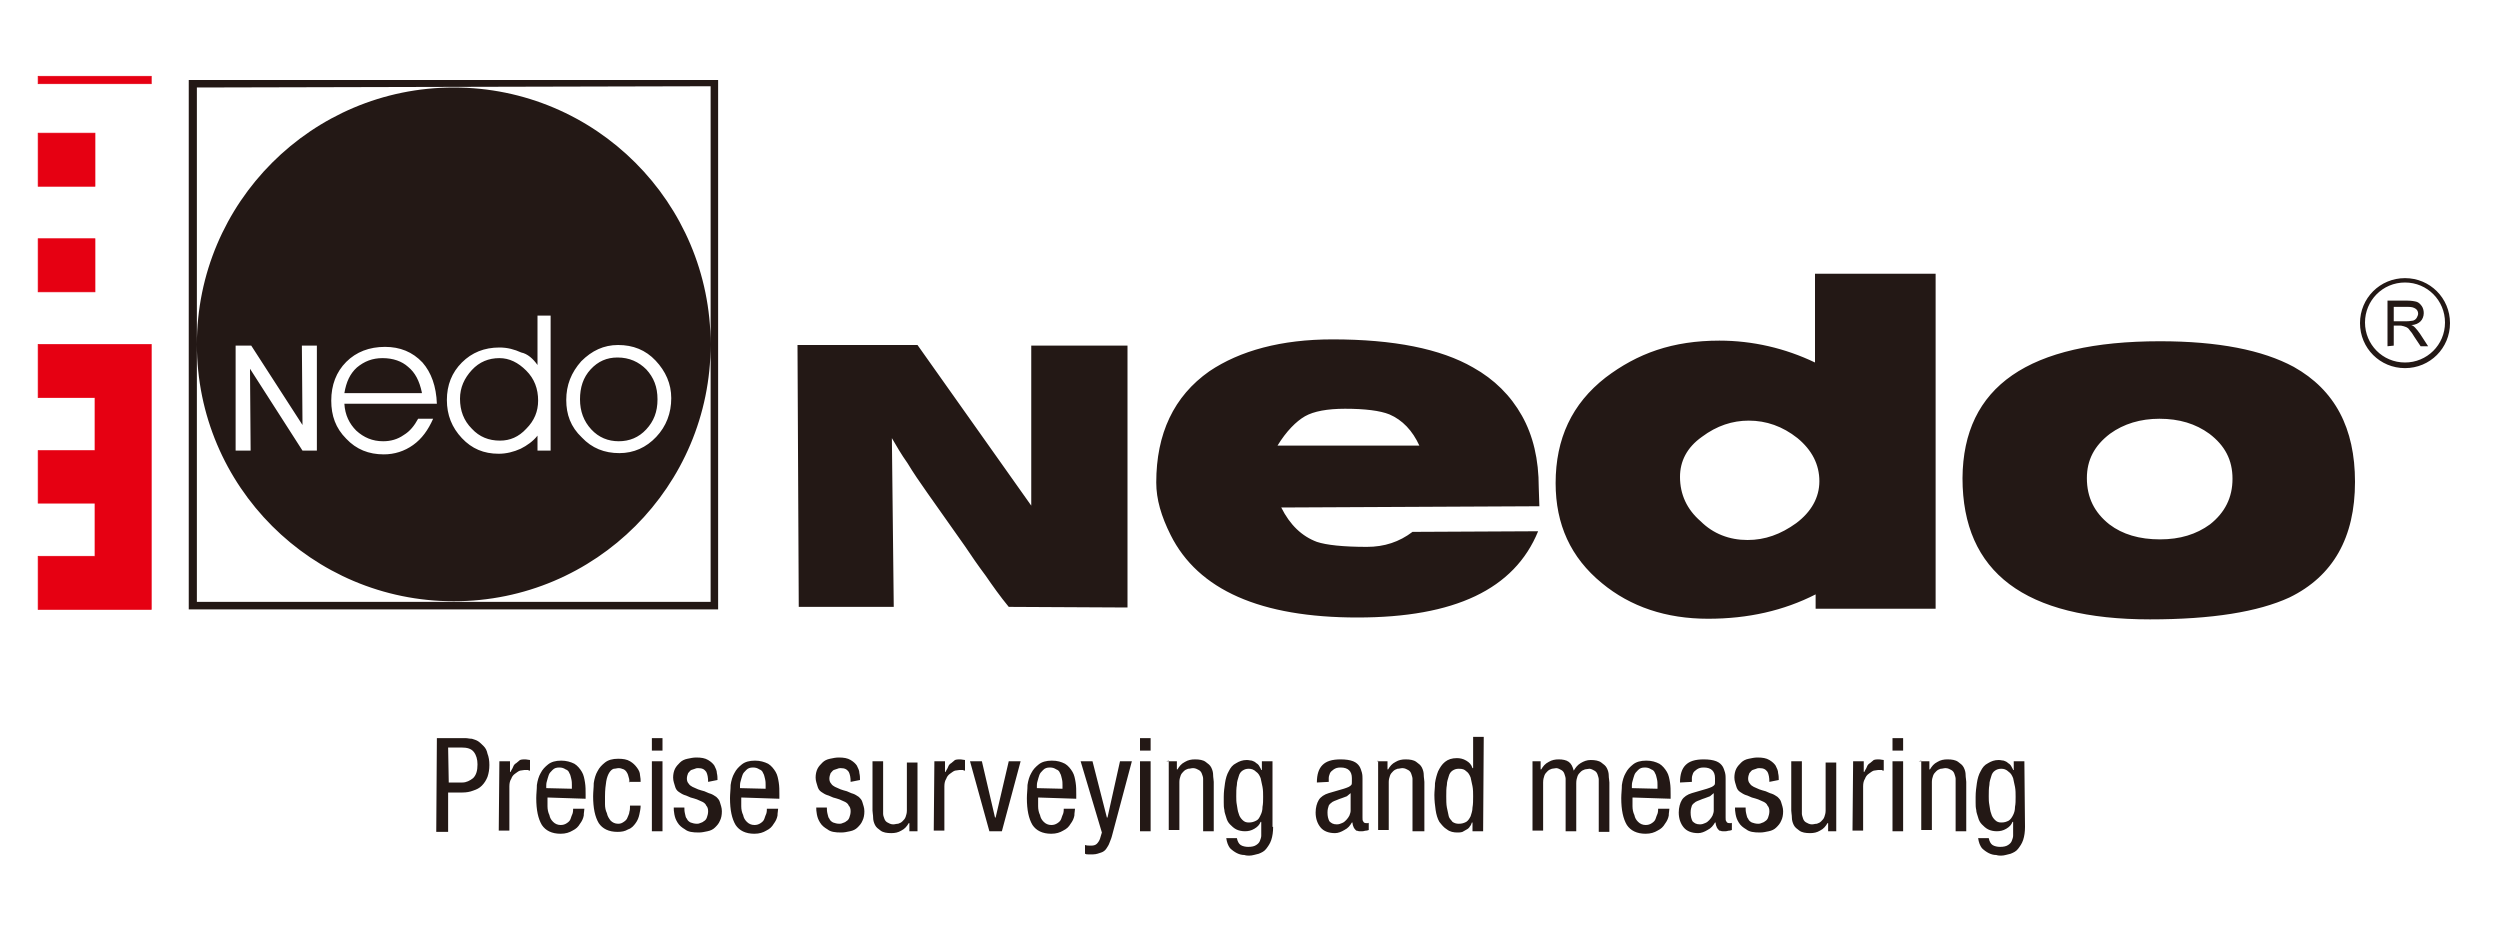 <?xml version="1.0" encoding="utf-8"?>
<!-- tnt-tpi.com  -->
<svg version="1.1" id="geoshop.com.ua" xmlns="http://www.w3.org/2000/svg" xmlns:xlink="http://www.w3.org/1999/xlink" x="0px"
	 y="0px" viewBox="0 0 400 150" style="enable-background:new 0 0 400 150;" xml:space="preserve">
<style type="text/css">
	.st0{fill-rule:evenodd;clip-rule:evenodd;fill:#231815;}
	.st1{fill-rule:evenodd;clip-rule:evenodd;fill:#E60012;stroke:#E60012;stroke-width:0.107;stroke-miterlimit:10;}
</style>
<path class="st0" d="M72.6,14c22.7,0,41.1,18.4,41.1,41.1c0,22.7-18.4,41.1-41.1,41.1c-22.7,0-41.1-18.4-41.1-41.1
	C31.5,32.4,49.9,14,72.6,14z M324,132.3c0,0.8-0.1,1.5-0.3,2.1c-0.2,0.6-0.5,1-0.8,1.4c-0.3,0.4-0.7,0.6-1.2,0.8
	c-0.5,0.1-1,0.3-1.5,0.3c-0.2,0-0.5,0-0.8-0.1c-0.4,0-0.8-0.1-1.2-0.3c-0.4-0.2-0.8-0.5-1.1-0.8c-0.3-0.4-0.5-0.9-0.6-1.6l1.7,0
	c0.1,0.5,0.3,0.9,0.6,1.1c0.3,0.2,0.8,0.3,1.2,0.3c0.6,0,1-0.1,1.3-0.3c0.3-0.2,0.5-0.4,0.6-0.7c0.1-0.3,0.2-0.5,0.2-0.8
	c0-0.3,0-0.5,0-0.7v-1.5l-0.1,0c-0.2,0.5-0.5,0.8-1,1.1c-0.5,0.3-1,0.4-1.5,0.4c-0.5,0-1-0.1-1.4-0.3c-0.4-0.2-0.7-0.5-1-0.8
	c-0.3-0.3-0.5-0.7-0.6-1.1c-0.1-0.4-0.3-0.8-0.3-1.2c-0.1-0.4-0.1-0.8-0.1-1.2c0-0.4,0-0.7,0-0.9c0-0.8,0.1-1.5,0.2-2.2
	c0.1-0.7,0.3-1.4,0.6-1.9c0.3-0.6,0.6-1,1.2-1.3c0.5-0.3,1-0.5,1.7-0.5c0.3,0,0.6,0.1,0.8,0.1c0.3,0.1,0.5,0.2,0.7,0.4
	c0.2,0.1,0.4,0.3,0.5,0.5c0.1,0.2,0.3,0.5,0.3,0.6h0.1v-1.4l1.7,0L324,132.3L324,132.3z M320.2,123c-0.4,0-0.7,0.1-1,0.3
	c-0.3,0.2-0.5,0.5-0.6,0.9c-0.1,0.4-0.3,0.8-0.3,1.4c-0.1,0.5-0.1,1.2-0.1,1.8c0,0.5,0,0.9,0.1,1.4c0.1,0.5,0.1,0.9,0.3,1.4
	c0.1,0.4,0.3,0.7,0.6,1c0.3,0.3,0.6,0.4,1,0.4c0.5,0,0.8-0.1,1.2-0.3c0.3-0.2,0.5-0.5,0.7-0.9c0.2-0.4,0.3-0.8,0.3-1.3
	c0.1-0.5,0.1-1,0.1-1.6c0-0.5,0-1.1-0.1-1.6s-0.2-1-0.3-1.4c-0.2-0.5-0.4-0.8-0.7-1C321,123.1,320.6,123,320.2,123L320.2,123z
	 M307,121.8h1.7v1.3l0.1,0c0.3-0.5,0.6-0.9,1.2-1.2c0.5-0.3,1-0.4,1.6-0.4c0.7,0,1.3,0.1,1.7,0.4c0.4,0.3,0.7,0.5,0.9,0.9
	c0.2,0.4,0.3,0.8,0.3,1.2c0,0.4,0.1,0.8,0.1,1.1v7.9h-1.7v-7.7c0-0.2,0-0.5,0-0.7s-0.1-0.5-0.2-0.8s-0.3-0.5-0.5-0.6
	c-0.2-0.1-0.5-0.3-0.9-0.3c-0.3,0-0.5,0.1-0.8,0.1c-0.3,0.1-0.5,0.2-0.7,0.4c-0.2,0.2-0.4,0.4-0.5,0.7c-0.1,0.3-0.2,0.6-0.2,1v7.7
	l-1.7,0v-11.1L307,121.8L307,121.8z M302.8,118.1h1.7v2h-1.7V118.1z M302.8,121.8h1.7V133l-1.7,0V121.8L302.8,121.8z M296.5,121.8
	h1.7v1.7h0.1c0.1-0.3,0.3-0.5,0.4-0.8c0.1-0.3,0.3-0.5,0.5-0.6c0.2-0.2,0.4-0.3,0.6-0.5c0.3-0.1,0.5-0.1,0.8-0.1s0.6,0.1,0.8,0.1
	v1.7c-0.1,0-0.2,0-0.3-0.1c-0.1,0-0.3,0-0.6,0c-0.2,0-0.5,0.1-0.7,0.1c-0.3,0.1-0.5,0.3-0.8,0.5c-0.3,0.2-0.5,0.5-0.6,0.8
	c-0.2,0.3-0.3,0.7-0.3,1.2v7.1h-1.7L296.5,121.8L296.5,121.8L296.5,121.8z M294.2,133h-1.7v-1.3h-0.1c-0.3,0.5-0.6,0.9-1.2,1.2
	c-0.5,0.3-1,0.4-1.6,0.4c-0.7,0-1.3-0.1-1.7-0.4c-0.4-0.3-0.7-0.5-0.9-0.9c-0.2-0.4-0.3-0.8-0.3-1.2c0-0.4-0.1-0.8-0.1-1.1v-7.9
	l1.7,0v7.7c0,0.2,0,0.5,0,0.7s0.1,0.5,0.2,0.8s0.3,0.5,0.5,0.6c0.2,0.1,0.5,0.3,0.9,0.3c0.3,0,0.5-0.1,0.8-0.1
	c0.3-0.1,0.5-0.2,0.7-0.4c0.2-0.2,0.4-0.4,0.5-0.7c0.1-0.3,0.2-0.6,0.2-1v-7.7l1.7,0V133L294.2,133L294.2,133z M283.1,125.1
	c0-0.7-0.1-1.2-0.3-1.6c-0.3-0.4-0.6-0.6-1.3-0.6c-0.1,0-0.3,0-0.5,0.1c-0.2,0.1-0.4,0.1-0.6,0.2c-0.2,0.1-0.3,0.3-0.5,0.5
	c-0.1,0.3-0.2,0.5-0.2,0.9c0,0.3,0.1,0.6,0.3,0.8c0.1,0.2,0.4,0.4,0.6,0.5c0.3,0.1,0.6,0.3,0.9,0.4c0.3,0.1,0.6,0.2,1,0.3
	c0.3,0.1,0.6,0.3,1,0.4c0.3,0.1,0.6,0.3,0.9,0.5c0.3,0.3,0.5,0.5,0.6,0.9c0.1,0.4,0.3,0.8,0.3,1.4c0,0.6-0.1,1.1-0.3,1.5
	c-0.2,0.5-0.5,0.8-0.8,1.1c-0.3,0.3-0.7,0.5-1.2,0.6c-0.5,0.1-0.9,0.2-1.4,0.2c-1,0-1.7-0.1-2.2-0.5c-0.5-0.3-0.9-0.6-1.2-1.1
	c-0.3-0.5-0.4-0.8-0.5-1.3c-0.1-0.5-0.1-0.8-0.1-1.1l1.7,0c0,0.3,0,0.6,0.1,1c0.1,0.3,0.1,0.6,0.3,0.8c0.1,0.3,0.4,0.5,0.6,0.6
	c0.3,0.1,0.6,0.2,1,0.2c0.1,0,0.3,0,0.5-0.1c0.2-0.1,0.4-0.1,0.6-0.3c0.2-0.1,0.4-0.3,0.5-0.6c0.1-0.3,0.2-0.6,0.2-1
	c0-0.4-0.1-0.7-0.3-0.9c-0.1-0.3-0.4-0.5-0.6-0.6c-0.3-0.1-0.6-0.3-0.9-0.4c-0.3-0.1-0.6-0.2-1-0.3c-0.3-0.1-0.6-0.3-1-0.4
	c-0.3-0.1-0.6-0.3-0.9-0.5c-0.3-0.2-0.5-0.5-0.6-0.9c-0.1-0.4-0.3-0.8-0.3-1.4c0-0.5,0.1-1,0.3-1.4c0.2-0.4,0.5-0.7,0.8-1
	c0.3-0.3,0.7-0.5,1.2-0.6c0.5-0.1,0.9-0.2,1.4-0.2c0.8,0,1.4,0.1,1.9,0.4c0.5,0.3,0.8,0.6,1,0.9c0.2,0.4,0.4,0.8,0.4,1.2
	c0.1,0.4,0.1,0.8,0.1,1.1L283.1,125.1L283.1,125.1z M268.8,125.2c0-1.3,0.3-2.2,0.9-2.8c0.6-0.6,1.5-0.9,2.9-0.9
	c0.8,0,1.5,0.1,2,0.3c0.5,0.2,0.8,0.5,1,0.8c0.2,0.3,0.3,0.7,0.4,1c0.1,0.4,0.1,0.7,0.1,1v6.2c0,0.3,0,0.5,0.1,0.6
	c0.1,0.2,0.2,0.3,0.5,0.3c0.1,0,0.2,0,0.3,0c0.1,0,0.1-0.1,0.1-0.1v1.2c-0.1,0-0.2,0.1-0.4,0.1c-0.2,0-0.4,0.1-0.6,0.1
	c-0.2,0-0.3,0-0.5,0c-0.2,0-0.3-0.1-0.5-0.1c-0.1-0.1-0.3-0.3-0.4-0.5c-0.1-0.2-0.2-0.5-0.2-0.8l-0.1,0c-0.3,0.5-0.6,0.9-1.2,1.2
	c-0.5,0.3-1,0.5-1.5,0.5c-1,0-1.8-0.3-2.3-0.9c-0.5-0.6-0.8-1.4-0.8-2.4c0-0.8,0.2-1.5,0.5-2c0.3-0.5,0.9-0.9,1.6-1.1l2.4-0.7
	c0.3-0.1,0.6-0.2,0.8-0.3c0.2-0.1,0.3-0.2,0.4-0.3c0.1-0.1,0.1-0.3,0.1-0.5c0-0.2,0-0.4,0-0.6c0-1.1-0.6-1.7-1.8-1.7
	c-0.5,0-0.8,0.1-1.1,0.3c-0.3,0.2-0.5,0.4-0.6,0.6c-0.1,0.3-0.2,0.5-0.2,0.8c0,0.3,0,0.4,0,0.5v0.1L268.8,125.2L268.8,125.2z
	 M274.2,126.9c-0.2,0.2-0.4,0.3-0.6,0.5c-0.3,0.1-0.5,0.2-0.8,0.3c-0.3,0.1-0.6,0.2-0.8,0.3c-0.3,0.1-0.5,0.2-0.7,0.3
	c-0.3,0.2-0.5,0.4-0.6,0.6c-0.1,0.3-0.2,0.6-0.2,1.1c0,0.6,0.1,1,0.3,1.4c0.3,0.3,0.6,0.5,1.2,0.5c0.3,0,0.6-0.1,0.8-0.2
	c0.3-0.1,0.5-0.3,0.7-0.5c0.2-0.2,0.4-0.5,0.5-0.7c0.1-0.3,0.2-0.5,0.2-0.8L274.2,126.9L274.2,126.9z M261.2,127.6
	c0,0.5,0,0.9,0,1.4s0.1,1,0.3,1.4c0.1,0.5,0.3,0.8,0.6,1.1c0.3,0.3,0.7,0.5,1.2,0.5c0.4,0,0.7-0.1,1-0.3c0.3-0.2,0.5-0.4,0.6-0.7
	c0.1-0.3,0.2-0.6,0.3-0.8c0.1-0.3,0.1-0.6,0.1-0.8l1.8,0c0,0.3-0.1,0.6-0.1,1.1c-0.1,0.5-0.3,0.9-0.6,1.3c-0.3,0.5-0.6,0.8-1.2,1.1
	c-0.5,0.3-1.1,0.5-1.9,0.5c-1.4,0-2.4-0.5-3-1.4c-0.6-1-0.9-2.4-0.9-4.3c0-0.7,0.1-1.4,0.1-2.1c0.1-0.7,0.3-1.4,0.6-1.9
	c0.3-0.6,0.7-1,1.2-1.4c0.5-0.4,1.2-0.6,2.1-0.6s1.5,0.2,2.1,0.5c0.5,0.3,0.9,0.8,1.2,1.3c0.3,0.5,0.4,1.1,0.5,1.7
	c0.1,0.6,0.1,1.3,0.1,1.9v0.7L261.2,127.6L261.2,127.6L261.2,127.6z M265.2,126.2v-0.6c0-0.3,0-0.6-0.1-1c-0.1-0.3-0.1-0.6-0.3-0.9
	c-0.1-0.3-0.3-0.5-0.6-0.6c-0.3-0.2-0.6-0.3-1-0.3c-0.5,0-0.8,0.1-1.1,0.4c-0.3,0.3-0.5,0.5-0.6,0.8s-0.2,0.6-0.3,1
	c-0.1,0.3-0.1,0.6-0.1,0.7v0.4L265.2,126.2L265.2,126.2L265.2,126.2z M244.8,121.8h1.7v1.3l0.1,0c0.3-0.5,0.6-0.9,1.2-1.2
	c0.5-0.3,1-0.4,1.6-0.4c0.6,0,1.2,0.1,1.6,0.4c0.4,0.3,0.6,0.7,0.8,1.4c0.3-0.5,0.6-0.9,1.1-1.2c0.5-0.3,1-0.5,1.6-0.5
	c0.7,0,1.3,0.1,1.7,0.4c0.4,0.3,0.7,0.5,0.9,0.9c0.2,0.4,0.3,0.8,0.3,1.2c0,0.4,0.1,0.8,0.1,1.1v7.9h-1.7v-7.7c0-0.2,0-0.5,0-0.7
	s-0.1-0.5-0.2-0.8s-0.3-0.5-0.5-0.6c-0.2-0.1-0.5-0.3-0.8-0.3c-0.2,0-0.5,0.1-0.7,0.1c-0.3,0.1-0.5,0.2-0.7,0.4
	c-0.2,0.2-0.4,0.4-0.5,0.7c-0.1,0.3-0.2,0.6-0.2,1.1v7.7l-1.7,0v-7.7c0-0.2,0-0.5,0-0.7s-0.1-0.5-0.2-0.8s-0.3-0.5-0.5-0.6
	c-0.2-0.1-0.5-0.3-0.8-0.3c-0.2,0-0.5,0.1-0.7,0.1c-0.3,0.1-0.5,0.2-0.7,0.4c-0.2,0.2-0.4,0.4-0.5,0.7c-0.1,0.3-0.2,0.6-0.2,1.1v7.7
	l-1.7,0v-11.1L244.8,121.8L244.8,121.8z M237.3,133h-1.7v-1.4h-0.1c-0.1,0.2-0.1,0.4-0.3,0.6c-0.1,0.2-0.3,0.4-0.5,0.5
	c-0.2,0.1-0.5,0.3-0.7,0.4c-0.3,0.1-0.6,0.1-0.8,0.1c-0.6,0-1.2-0.1-1.7-0.5c-0.5-0.3-0.8-0.7-1.2-1.2c-0.3-0.5-0.5-1.2-0.6-1.9
	c-0.1-0.7-0.2-1.5-0.2-2.4c0-0.6,0.1-1.2,0.1-1.9c0.1-0.7,0.3-1.4,0.5-1.9c0.3-0.6,0.6-1.1,1.1-1.5c0.5-0.4,1.1-0.6,1.9-0.6
	c0.5,0,1,0.1,1.5,0.4c0.5,0.3,0.8,0.6,1,1.2l0.1,0v-5h1.7L237.3,133L237.3,133L237.3,133z M231.4,127.4c0,0.6,0,1.3,0.1,1.8
	c0.1,0.5,0.2,1,0.3,1.4c0.1,0.4,0.4,0.6,0.6,0.9c0.3,0.2,0.6,0.3,1,0.3c0.5,0,0.8-0.1,1.2-0.3c0.3-0.2,0.5-0.5,0.7-0.9
	c0.1-0.4,0.3-0.8,0.3-1.4c0.1-0.5,0.1-1.2,0.1-1.8c0-0.5,0-1.1-0.1-1.6s-0.2-1-0.3-1.4c-0.2-0.5-0.4-0.8-0.7-1
	c-0.3-0.3-0.6-0.4-1.2-0.4c-0.4,0-0.7,0.1-1,0.3c-0.3,0.2-0.5,0.5-0.6,0.9c-0.1,0.4-0.3,0.8-0.3,1.4
	C231.4,126.1,231.4,126.7,231.4,127.4z M220.3,121.8h1.7v1.3l0.1,0c0.3-0.5,0.6-0.9,1.2-1.2c0.5-0.3,1-0.4,1.6-0.4
	c0.7,0,1.3,0.1,1.7,0.4c0.4,0.3,0.7,0.5,0.9,0.9c0.2,0.4,0.3,0.8,0.3,1.2c0,0.4,0.1,0.8,0.1,1.1v7.9H226v-7.7c0-0.2,0-0.5,0-0.7
	s-0.1-0.5-0.2-0.8s-0.3-0.5-0.5-0.6c-0.2-0.1-0.5-0.3-0.9-0.3c-0.3,0-0.5,0.1-0.8,0.1c-0.3,0.1-0.5,0.2-0.7,0.4
	c-0.2,0.2-0.4,0.4-0.5,0.7c-0.1,0.3-0.2,0.6-0.2,1v7.7l-1.7,0v-11.1L220.3,121.8L220.3,121.8z M210.7,125.2c0-1.3,0.3-2.2,0.9-2.8
	c0.6-0.6,1.5-0.9,2.9-0.9c0.8,0,1.5,0.1,2,0.3c0.5,0.2,0.8,0.5,1,0.8c0.2,0.3,0.3,0.7,0.4,1c0.1,0.4,0.1,0.7,0.1,1v6.2
	c0,0.3,0,0.5,0.1,0.6c0.1,0.2,0.2,0.3,0.5,0.3c0.1,0,0.2,0,0.3,0c0.1,0,0.1-0.1,0.1-0.1v1.2c-0.1,0-0.2,0.1-0.4,0.1
	s-0.4,0.1-0.6,0.1c-0.2,0-0.3,0-0.5,0c-0.2,0-0.3-0.1-0.5-0.1c-0.1-0.1-0.3-0.3-0.4-0.5c-0.1-0.2-0.2-0.5-0.2-0.8l-0.1,0
	c-0.3,0.5-0.6,0.9-1.2,1.2c-0.5,0.3-1,0.5-1.5,0.5c-1,0-1.8-0.3-2.3-0.9c-0.5-0.6-0.8-1.4-0.8-2.4c0-0.8,0.2-1.5,0.5-2
	c0.3-0.5,0.9-0.9,1.6-1.1l2.4-0.7c0.3-0.1,0.6-0.2,0.8-0.3c0.2-0.1,0.3-0.2,0.4-0.3c0.1-0.1,0.1-0.3,0.1-0.5c0-0.2,0-0.4,0-0.6
	c0-1.1-0.6-1.7-1.8-1.7c-0.5,0-0.8,0.1-1.1,0.3c-0.3,0.2-0.5,0.4-0.6,0.6c-0.1,0.3-0.2,0.5-0.2,0.8s0,0.4,0,0.5v0.1L210.7,125.2
	L210.7,125.2z M216.1,126.9c-0.2,0.2-0.4,0.3-0.6,0.5c-0.3,0.1-0.5,0.2-0.8,0.3c-0.3,0.1-0.6,0.2-0.8,0.3c-0.3,0.1-0.5,0.2-0.7,0.3
	c-0.3,0.2-0.5,0.4-0.6,0.6c-0.1,0.3-0.2,0.6-0.2,1.1c0,0.6,0.1,1,0.3,1.4c0.3,0.3,0.6,0.5,1.2,0.5c0.3,0,0.6-0.1,0.8-0.2
	c0.3-0.1,0.5-0.3,0.7-0.5c0.2-0.2,0.4-0.5,0.5-0.7c0.1-0.3,0.2-0.5,0.2-0.8L216.1,126.9L216.1,126.9z M203.7,132.3
	c0,0.8-0.1,1.5-0.3,2.1c-0.2,0.6-0.5,1-0.8,1.4c-0.3,0.4-0.7,0.6-1.2,0.8c-0.5,0.1-1,0.3-1.5,0.3c-0.2,0-0.5,0-0.8-0.1
	c-0.4,0-0.8-0.1-1.2-0.3c-0.4-0.2-0.8-0.5-1.1-0.8c-0.3-0.4-0.5-0.9-0.6-1.6l1.7,0c0.1,0.5,0.3,0.9,0.6,1.1c0.3,0.2,0.8,0.3,1.2,0.3
	c0.6,0,1-0.1,1.3-0.3c0.3-0.2,0.5-0.4,0.6-0.7c0.1-0.3,0.2-0.5,0.2-0.8c0-0.3,0-0.5,0-0.7v-1.5l-0.1,0c-0.2,0.5-0.5,0.8-1,1.1
	c-0.5,0.3-1,0.4-1.5,0.4c-0.5,0-1-0.1-1.4-0.3c-0.4-0.2-0.7-0.5-1-0.8c-0.3-0.3-0.5-0.7-0.6-1.1c-0.1-0.4-0.3-0.8-0.3-1.2
	c-0.1-0.4-0.1-0.8-0.1-1.2c0-0.4,0-0.7,0-0.9c0-0.8,0.1-1.5,0.2-2.2c0.1-0.7,0.3-1.4,0.6-1.9c0.3-0.6,0.6-1,1.2-1.3
	c0.5-0.3,1-0.5,1.7-0.5c0.3,0,0.6,0.1,0.8,0.1c0.3,0.1,0.5,0.2,0.7,0.4c0.2,0.1,0.4,0.3,0.5,0.5c0.1,0.2,0.3,0.5,0.3,0.6h0.1v-1.4
	l1.7,0V132.3L203.7,132.3z M199.8,123c-0.4,0-0.7,0.1-1,0.3c-0.3,0.2-0.5,0.5-0.6,0.9c-0.1,0.4-0.3,0.8-0.3,1.4
	c-0.1,0.5-0.1,1.2-0.1,1.8c0,0.5,0,0.9,0.1,1.4c0.1,0.5,0.1,0.9,0.3,1.4c0.1,0.4,0.3,0.7,0.6,1c0.3,0.3,0.6,0.4,1,0.4
	c0.5,0,0.8-0.1,1.2-0.3s0.5-0.5,0.7-0.9c0.2-0.4,0.3-0.8,0.3-1.3c0.1-0.5,0.1-1,0.1-1.6c0-0.5,0-1.1-0.1-1.6c-0.1-0.5-0.2-1-0.3-1.4
	c-0.2-0.5-0.4-0.8-0.7-1C200.6,123.1,200.2,123,199.8,123L199.8,123z M186.6,121.8h1.7v1.3l0.1,0c0.3-0.5,0.6-0.9,1.2-1.2
	c0.5-0.3,1-0.4,1.6-0.4c0.7,0,1.3,0.1,1.7,0.4c0.4,0.3,0.7,0.5,0.9,0.9c0.2,0.4,0.3,0.8,0.3,1.2c0,0.4,0.1,0.8,0.1,1.1v7.9h-1.7
	v-7.7c0-0.2,0-0.5,0-0.7c0-0.3-0.1-0.5-0.2-0.8c-0.1-0.3-0.3-0.5-0.5-0.6c-0.2-0.1-0.5-0.3-0.9-0.3c-0.3,0-0.5,0.1-0.8,0.1
	c-0.3,0.1-0.5,0.2-0.7,0.4c-0.2,0.2-0.4,0.4-0.5,0.7c-0.1,0.3-0.2,0.6-0.2,1v7.7l-1.7,0v-11.1L186.6,121.8L186.6,121.8z
	 M182.4,118.1h1.7v2h-1.7V118.1z M182.4,121.8h1.7V133l-1.7,0V121.8L182.4,121.8z M172.9,121.8h1.9l2.3,9l0.1,0l2-9l1.9,0l-3.2,12
	c-0.1,0.4-0.3,0.8-0.4,1.1c-0.1,0.3-0.3,0.6-0.5,0.9c-0.2,0.3-0.5,0.5-0.8,0.6c-0.3,0.1-0.8,0.3-1.3,0.3c-0.3,0-0.6,0-0.8,0
	c-0.2,0-0.3,0-0.5-0.1v-1.4c0.3,0.1,0.6,0.1,1,0.1c0.4,0,0.7-0.1,0.9-0.3c0.2-0.2,0.4-0.5,0.5-0.8l0.3-1L172.9,121.8L172.9,121.8z
	 M166.1,127.6c0,0.5,0,0.9,0,1.4c0,0.5,0.1,1,0.3,1.4c0.1,0.5,0.3,0.8,0.6,1.1c0.3,0.3,0.7,0.5,1.2,0.5c0.4,0,0.7-0.1,1-0.3
	c0.3-0.2,0.5-0.4,0.6-0.7c0.1-0.3,0.2-0.6,0.3-0.8c0.1-0.3,0.1-0.6,0.1-0.8l1.8,0c0,0.3-0.1,0.6-0.1,1.1c-0.1,0.5-0.3,0.9-0.6,1.3
	c-0.3,0.5-0.6,0.8-1.2,1.1c-0.5,0.3-1.1,0.5-1.9,0.5c-1.4,0-2.4-0.5-3-1.4c-0.6-1-0.9-2.4-0.9-4.3c0-0.7,0.1-1.4,0.1-2.1
	c0.1-0.7,0.3-1.4,0.6-1.9c0.3-0.6,0.7-1,1.2-1.4c0.5-0.4,1.2-0.6,2.1-0.6s1.5,0.2,2.1,0.5c0.5,0.3,0.9,0.8,1.2,1.3
	c0.3,0.5,0.4,1.1,0.5,1.7c0.1,0.6,0.1,1.3,0.1,1.9v0.7L166.1,127.6L166.1,127.6L166.1,127.6z M170,126.2v-0.6c0-0.3,0-0.6-0.1-1
	c-0.1-0.3-0.1-0.6-0.3-0.9c-0.1-0.3-0.3-0.5-0.6-0.6c-0.3-0.2-0.6-0.3-1-0.3c-0.5,0-0.8,0.1-1.1,0.4c-0.3,0.3-0.5,0.5-0.6,0.8
	c-0.1,0.3-0.2,0.6-0.3,1c-0.1,0.3-0.1,0.6-0.1,0.7v0.4L170,126.2L170,126.2L170,126.2z M155.2,121.8h1.9l2.1,9l0.1,0l2.1-9l1.9,0
	l-3,11.2l-2,0L155.2,121.8L155.2,121.8z M149.5,121.8h1.7v1.7h0.1c0.1-0.3,0.3-0.5,0.4-0.8c0.1-0.3,0.3-0.5,0.5-0.6
	c0.2-0.2,0.4-0.3,0.6-0.5c0.3-0.1,0.5-0.1,0.8-0.1c0.3,0,0.6,0.1,0.8,0.1v1.7c-0.1,0-0.2,0-0.3-0.1c-0.1,0-0.3,0-0.6,0
	c-0.2,0-0.5,0.1-0.7,0.1c-0.3,0.1-0.5,0.3-0.8,0.5c-0.3,0.2-0.5,0.5-0.6,0.8c-0.2,0.3-0.3,0.7-0.3,1.2v7.1h-1.7L149.5,121.8
	L149.5,121.8L149.5,121.8z M147.2,133h-1.7v-1.3h-0.1c-0.3,0.5-0.6,0.9-1.2,1.2c-0.5,0.3-1,0.4-1.6,0.4c-0.7,0-1.3-0.1-1.7-0.4
	c-0.4-0.3-0.7-0.5-0.9-0.9c-0.2-0.4-0.3-0.8-0.3-1.2s-0.1-0.8-0.1-1.1v-7.9l1.7,0v7.7c0,0.2,0,0.5,0,0.7c0,0.3,0.1,0.5,0.2,0.8
	s0.3,0.5,0.5,0.6c0.2,0.1,0.5,0.3,0.9,0.3c0.3,0,0.5-0.1,0.8-0.1c0.3-0.1,0.5-0.2,0.7-0.4c0.2-0.2,0.4-0.4,0.5-0.7
	c0.1-0.3,0.2-0.6,0.2-1v-7.7l1.7,0V133L147.2,133L147.2,133z M136.1,125.1c0-0.7-0.1-1.2-0.3-1.6c-0.3-0.4-0.6-0.6-1.3-0.6
	c-0.1,0-0.3,0-0.5,0.1c-0.2,0.1-0.4,0.1-0.6,0.2c-0.2,0.1-0.3,0.3-0.5,0.5c-0.1,0.3-0.2,0.5-0.2,0.9c0,0.3,0.1,0.6,0.3,0.8
	c0.1,0.2,0.4,0.4,0.6,0.5c0.3,0.1,0.6,0.3,0.9,0.4c0.3,0.1,0.6,0.2,1,0.3c0.3,0.1,0.6,0.3,1,0.4c0.3,0.1,0.6,0.3,0.9,0.5
	c0.3,0.3,0.5,0.5,0.6,0.9c0.1,0.4,0.3,0.8,0.3,1.4c0,0.6-0.1,1.1-0.3,1.5c-0.2,0.5-0.5,0.8-0.8,1.1c-0.3,0.3-0.7,0.5-1.2,0.6
	c-0.5,0.1-0.9,0.2-1.4,0.2c-1,0-1.7-0.1-2.2-0.5c-0.5-0.3-0.9-0.6-1.2-1.1c-0.3-0.5-0.4-0.8-0.5-1.3c-0.1-0.5-0.1-0.8-0.1-1.1l1.7,0
	c0,0.3,0,0.6,0.1,1c0.1,0.3,0.1,0.6,0.3,0.8c0.1,0.3,0.4,0.5,0.6,0.6c0.3,0.1,0.6,0.2,1,0.2c0.1,0,0.3,0,0.5-0.1
	c0.2-0.1,0.4-0.1,0.6-0.3c0.2-0.1,0.4-0.3,0.5-0.6c0.1-0.3,0.2-0.6,0.2-1s-0.1-0.7-0.3-0.9c-0.1-0.3-0.4-0.5-0.6-0.6
	c-0.3-0.1-0.6-0.3-0.9-0.4c-0.3-0.1-0.6-0.2-1-0.3c-0.3-0.1-0.6-0.3-1-0.4c-0.3-0.1-0.6-0.3-0.9-0.5c-0.3-0.2-0.5-0.5-0.6-0.9
	c-0.1-0.4-0.3-0.8-0.3-1.4c0-0.5,0.1-1,0.3-1.4c0.2-0.4,0.5-0.7,0.8-1c0.3-0.3,0.7-0.5,1.2-0.6c0.5-0.1,0.9-0.2,1.4-0.2
	c0.8,0,1.4,0.1,1.9,0.4c0.5,0.3,0.8,0.6,1,0.9c0.2,0.4,0.4,0.8,0.4,1.2c0.1,0.4,0.1,0.8,0.1,1.1L136.1,125.1L136.1,125.1z
	 M118.6,127.6c0,0.5,0,0.9,0,1.4c0,0.5,0.1,1,0.3,1.4c0.1,0.5,0.3,0.8,0.6,1.1c0.3,0.3,0.7,0.5,1.2,0.5c0.4,0,0.7-0.1,1-0.3
	c0.3-0.2,0.5-0.4,0.6-0.7c0.1-0.3,0.2-0.6,0.3-0.8c0.1-0.3,0.1-0.6,0.1-0.8l1.8,0c0,0.3-0.1,0.6-0.1,1.1c-0.1,0.5-0.3,0.9-0.6,1.3
	c-0.3,0.5-0.6,0.8-1.2,1.1c-0.5,0.3-1.1,0.5-1.9,0.5c-1.4,0-2.4-0.5-3-1.4c-0.6-1-0.9-2.4-0.9-4.3c0-0.7,0.1-1.4,0.1-2.1
	c0.1-0.7,0.3-1.4,0.6-1.9c0.3-0.6,0.7-1,1.2-1.4c0.5-0.4,1.2-0.6,2.1-0.6c0.8,0,1.5,0.2,2.1,0.5c0.5,0.3,0.9,0.8,1.2,1.3
	c0.3,0.5,0.4,1.1,0.5,1.7c0.1,0.6,0.1,1.3,0.1,1.9v0.7L118.6,127.6L118.6,127.6L118.6,127.6z M122.5,126.2v-0.6c0-0.3,0-0.6-0.1-1
	c-0.1-0.3-0.1-0.6-0.3-0.9c-0.1-0.3-0.3-0.5-0.6-0.6c-0.3-0.2-0.6-0.3-1-0.3c-0.5,0-0.8,0.1-1.1,0.4c-0.3,0.3-0.5,0.5-0.6,0.8
	c-0.1,0.3-0.2,0.6-0.3,1c-0.1,0.3-0.1,0.6-0.1,0.7v0.4L122.5,126.2L122.5,126.2L122.5,126.2z M113.3,125.1c0-0.7-0.1-1.2-0.3-1.6
	c-0.3-0.4-0.6-0.6-1.3-0.6c-0.1,0-0.3,0-0.5,0.1c-0.2,0.1-0.4,0.1-0.6,0.2c-0.2,0.1-0.3,0.3-0.5,0.5c-0.1,0.3-0.2,0.5-0.2,0.9
	c0,0.3,0.1,0.6,0.3,0.8c0.1,0.2,0.4,0.4,0.6,0.5c0.3,0.1,0.6,0.3,0.9,0.4c0.3,0.1,0.6,0.2,1,0.3c0.3,0.1,0.6,0.3,1,0.4
	c0.3,0.1,0.6,0.3,0.9,0.5c0.3,0.3,0.5,0.5,0.6,0.9c0.1,0.4,0.3,0.8,0.3,1.4c0,0.6-0.1,1.1-0.3,1.5c-0.2,0.5-0.5,0.8-0.8,1.1
	c-0.3,0.3-0.7,0.5-1.2,0.6c-0.5,0.1-0.9,0.2-1.4,0.2c-1,0-1.7-0.1-2.2-0.5c-0.5-0.3-0.9-0.6-1.2-1.1c-0.3-0.5-0.4-0.8-0.5-1.3
	c-0.1-0.5-0.1-0.8-0.1-1.1l1.7,0c0,0.3,0,0.6,0.1,1s0.1,0.6,0.3,0.8c0.1,0.3,0.4,0.5,0.6,0.6c0.3,0.1,0.6,0.2,1,0.2
	c0.1,0,0.3,0,0.5-0.1c0.2-0.1,0.4-0.1,0.6-0.3c0.2-0.1,0.4-0.3,0.5-0.6c0.1-0.3,0.2-0.6,0.2-1s-0.1-0.7-0.3-0.9
	c-0.1-0.3-0.4-0.5-0.6-0.6c-0.3-0.1-0.6-0.3-0.9-0.4c-0.3-0.1-0.6-0.2-1-0.3c-0.3-0.1-0.6-0.3-1-0.4c-0.3-0.1-0.6-0.3-0.9-0.5
	c-0.3-0.2-0.5-0.5-0.6-0.9c-0.1-0.4-0.3-0.8-0.3-1.4c0-0.5,0.1-1,0.3-1.4c0.2-0.4,0.5-0.7,0.8-1c0.3-0.3,0.7-0.5,1.2-0.6
	c0.5-0.1,0.9-0.2,1.4-0.2c0.8,0,1.4,0.1,1.9,0.4c0.5,0.3,0.8,0.6,1,0.9c0.2,0.4,0.4,0.8,0.4,1.2c0.1,0.4,0.1,0.8,0.1,1.1
	L113.3,125.1L113.3,125.1z M104.3,118.1h1.7v2h-1.7C104.3,120.1,104.3,118.1,104.3,118.1z M104.3,121.8h1.7V133l-1.7,0V121.8
	L104.3,121.8z M100.7,125.2c0-0.3,0-0.5-0.1-0.8c-0.1-0.3-0.1-0.5-0.3-0.8c-0.1-0.2-0.3-0.4-0.5-0.5c-0.3-0.1-0.5-0.2-0.8-0.2
	c-0.3,0-0.5,0.1-0.8,0.1c-0.3,0.1-0.5,0.3-0.7,0.6c-0.2,0.3-0.4,0.8-0.5,1.4c-0.1,0.6-0.2,1.4-0.2,2.4c0,0.4,0,0.8,0,1.3
	c0,0.5,0.1,1,0.3,1.4c0.1,0.5,0.3,0.8,0.6,1.2c0.3,0.3,0.7,0.5,1.2,0.5c0.4,0,0.6-0.1,0.9-0.3c0.3-0.2,0.5-0.4,0.6-0.7
	c0.1-0.3,0.3-0.6,0.3-0.9c0.1-0.3,0.1-0.6,0.1-1l1.7,0c0,0.5-0.1,0.9-0.2,1.4c-0.1,0.5-0.3,1-0.6,1.4c-0.3,0.4-0.6,0.8-1.2,1
	c-0.5,0.3-1,0.4-1.7,0.4c-1.4,0-2.4-0.5-3-1.4c-0.6-1-0.9-2.4-0.9-4.3c0-0.7,0.1-1.4,0.1-2.1c0.1-0.7,0.3-1.4,0.6-1.9
	c0.3-0.6,0.7-1,1.2-1.4c0.5-0.4,1.2-0.6,2.1-0.6c0.8,0,1.4,0.1,1.9,0.4c0.5,0.3,0.8,0.6,1.1,1s0.5,0.8,0.5,1.2
	c0.1,0.5,0.1,0.8,0.1,1.1l-1.9,0L100.7,125.2L100.7,125.2z M87.6,127.6c0,0.5,0,0.9,0,1.4s0.1,1,0.3,1.4c0.1,0.5,0.3,0.8,0.6,1.1
	c0.3,0.3,0.7,0.5,1.2,0.5c0.4,0,0.7-0.1,1-0.3c0.3-0.2,0.5-0.4,0.6-0.7c0.1-0.3,0.2-0.6,0.3-0.8c0.1-0.3,0.1-0.6,0.1-0.8l1.8,0
	c0,0.3-0.1,0.6-0.1,1.1c-0.1,0.5-0.3,0.9-0.6,1.3c-0.3,0.5-0.6,0.8-1.2,1.1c-0.5,0.3-1.1,0.5-1.9,0.5c-1.4,0-2.4-0.5-3-1.4
	c-0.6-1-0.9-2.4-0.9-4.3c0-0.7,0.1-1.4,0.1-2.1c0.1-0.7,0.3-1.4,0.6-1.9c0.3-0.6,0.7-1,1.2-1.4c0.5-0.4,1.2-0.6,2.1-0.6
	c0.8,0,1.5,0.2,2.1,0.5c0.5,0.3,0.9,0.8,1.2,1.3c0.3,0.5,0.4,1.1,0.5,1.7c0.1,0.6,0.1,1.3,0.1,1.9v0.7L87.6,127.6L87.6,127.6
	L87.6,127.6z M91.5,126.2v-0.6c0-0.3,0-0.6-0.1-1c-0.1-0.3-0.1-0.6-0.3-0.9c-0.1-0.3-0.3-0.5-0.6-0.6c-0.3-0.2-0.6-0.3-1-0.3
	c-0.5,0-0.8,0.1-1.1,0.4c-0.3,0.3-0.5,0.5-0.6,0.8c-0.1,0.3-0.2,0.6-0.3,1c-0.1,0.3-0.1,0.6-0.1,0.7v0.4L91.5,126.2L91.5,126.2
	L91.5,126.2z M79.9,121.8h1.7v1.7h0.1c0.1-0.3,0.3-0.5,0.4-0.8c0.1-0.3,0.3-0.5,0.5-0.6c0.2-0.2,0.4-0.3,0.6-0.5
	c0.3-0.1,0.5-0.1,0.8-0.1c0.3,0,0.6,0.1,0.8,0.1v1.7c-0.1,0-0.2,0-0.3-0.1c-0.1,0-0.3,0-0.6,0c-0.2,0-0.5,0.1-0.7,0.1
	c-0.3,0.1-0.5,0.3-0.8,0.5c-0.3,0.2-0.5,0.5-0.6,0.8c-0.2,0.3-0.3,0.7-0.3,1.2v7.1h-1.7L79.9,121.8L79.9,121.8L79.9,121.8z
	 M69.9,118.1h3.8c0.2,0,0.5,0,0.8,0s0.6,0.1,1,0.1c0.3,0.1,0.7,0.2,1,0.4c0.3,0.2,0.6,0.5,0.9,0.8c0.3,0.3,0.5,0.7,0.6,1.2
	c0.2,0.5,0.3,1.1,0.3,1.8c0,0.7-0.1,1.3-0.3,1.9c-0.2,0.5-0.5,1-0.9,1.4c-0.4,0.4-0.8,0.6-1.4,0.8c-0.5,0.2-1.1,0.3-1.7,0.3h-2.3
	v6.3h-1.9L69.9,118.1L69.9,118.1L69.9,118.1z M71.8,125.2H74c0.6,0,1.2-0.3,1.7-0.7c0.5-0.5,0.7-1.2,0.7-2.2c0-0.8-0.2-1.5-0.6-2
	c-0.4-0.5-1-0.7-2-0.7l-2.1,0L71.8,125.2L71.8,125.2z M205,81.2c1.4,2.8,3.3,4.6,5.7,5.5c1.5,0.5,4.2,0.8,8,0.8
	c2.8,0,5.2-0.8,7.3-2.4l20.1-0.1c-3.8,9.3-13.4,13.8-28.9,13.8s-25.5-4.4-29.9-13.2c-1.5-3-2.3-5.7-2.3-8.4c0-7.8,2.8-13.8,8.5-17.8
	c4.9-3.3,11.5-5.1,19.7-5.1c9.8,0,17.3,1.5,22.5,4.5c3.4,1.9,6,4.5,7.8,7.7c1.8,3.2,2.7,7,2.7,11.5l0.1,3L205,81.2L205,81.2
	L205,81.2z M227.1,71.3c-1.1-2.4-2.7-4.1-4.8-5c-1.5-0.6-3.9-0.9-7.1-0.9c-2.8,0-5,0.4-6.4,1.2s-3,2.4-4.4,4.7H227.1L227.1,71.3z
	 M290.4,43.8h19.3v53.6h-19.2v-2.3c-5.1,2.6-10.8,3.9-17.2,3.9c-6.7,0-12.4-1.9-17-5.7c-5-4.1-7.4-9.4-7.4-16c0-7.1,2.6-12.7,8-16.9
	c2.5-1.9,5.2-3.4,8.2-4.4c3-1,6.3-1.5,10-1.5c5.3,0,10.5,1.2,15.3,3.5L290.4,43.8L290.4,43.8z M279.6,86.4c2.8,0,5.3-0.9,7.8-2.7
	c2.4-1.8,3.7-4.1,3.7-6.7c0-2.7-1.2-5-3.5-6.9c-2.4-1.9-5-2.8-7.8-2.8c-2.6,0-5.1,0.8-7.5,2.6c-2.4,1.7-3.5,3.9-3.5,6.4
	c0,2.8,1.1,5.2,3.3,7.1C274.1,85.4,276.7,86.4,279.6,86.4L279.6,86.4z M345.6,54.6c9.3,0,16.4,1.4,21.4,4.1
	c6.6,3.7,9.8,9.8,9.8,18.4c0,8.9-3.5,15.1-10.5,18.5c-5,2.3-12.4,3.5-22.3,3.5c-20,0-30-7.5-30-22.6
	C314.1,61.8,324.6,54.6,345.6,54.6L345.6,54.6z M345.6,86.3c3.2,0,5.8-0.8,8-2.4c2.4-1.9,3.6-4.3,3.6-7.3c0-3-1.2-5.3-3.7-7.2
	c-2.2-1.6-4.8-2.4-8-2.4c-3,0-5.7,0.8-7.9,2.4c-2.5,1.9-3.7,4.2-3.7,7.1c0,3.1,1.2,5.5,3.6,7.4C339.6,85.5,342.3,86.3,345.6,86.3
	L345.6,86.3z M127.6,55.2h19.2L165,80.9V55.3h15.4v41.9l-19-0.1c-1.4-1.7-2.6-3.4-3.7-5c-1.2-1.6-2.3-3.2-3.3-4.7l-6-8.5
	c-1.2-1.7-2.3-3.3-3.2-4.8c-1-1.4-1.8-2.8-2.5-4l0.3,27l-15.2,0L127.6,55.2C127.7,55.2,127.6,55.2,127.6,55.2z M382,55.4v-7.3h3.2
	c0.6,0,1.2,0.1,1.5,0.2c0.3,0.1,0.6,0.4,0.8,0.7c0.2,0.3,0.3,0.7,0.3,1.1c0,0.5-0.2,1-0.5,1.3c-0.3,0.3-0.8,0.6-1.5,0.6
	c0.3,0.1,0.5,0.3,0.6,0.4c0.3,0.3,0.5,0.6,0.8,1l1.3,2l-1.2,0l-1-1.5c-0.3-0.5-0.5-0.8-0.7-1c-0.2-0.3-0.3-0.4-0.5-0.5
	c-0.1-0.1-0.3-0.1-0.5-0.2c-0.1,0-0.3-0.1-0.5-0.1H383v3.2L382,55.4L382,55.4L382,55.4z M383,51.4h2.1c0.5,0,0.8-0.1,1-0.1
	c0.3-0.1,0.5-0.3,0.6-0.5c0.1-0.2,0.2-0.4,0.2-0.6c0-0.3-0.1-0.6-0.4-0.8c-0.3-0.2-0.6-0.3-1.2-0.3H383L383,51.4L383,51.4z
	 M384.8,44.5c4,0,7.2,3.2,7.2,7.2c0,4-3.2,7.2-7.2,7.2c-4,0-7.2-3.2-7.2-7.2S380.8,44.5,384.8,44.5z M384.8,45.2
	c3.6,0,6.4,2.9,6.4,6.4c0,3.6-2.9,6.4-6.4,6.4c-3.6,0-6.4-2.9-6.4-6.4C378.4,48.1,381.2,45.2,384.8,45.2z M114.9,12.8H30.2v84.7
	h84.7C114.9,97.5,114.9,12.8,114.9,12.8z M113.7,13.8L31.5,14v82.3h82.2C113.7,96.3,113.7,13.8,113.7,13.8z M40.1,72.1h-2.4V55.3
	l2.5,0l8.2,12.7l-0.1-12.7h2.4v16.8l-2.3,0L40,59C40,59,40.1,72.1,40.1,72.1z M69.9,64.6H55.1c0.1,1.8,0.8,3.2,1.9,4.3
	c1.2,1.1,2.6,1.7,4.3,1.7c1.2,0,2.3-0.3,3.3-1c1-0.6,1.7-1.5,2.3-2.6l2.4,0c-0.8,1.8-1.8,3.2-3.2,4.2c-1.4,1-3,1.5-4.7,1.5
	c-2.4,0-4.4-0.8-6-2.5c-1.7-1.7-2.4-3.7-2.4-6.1c0-2.5,0.8-4.6,2.4-6.2c1.6-1.6,3.7-2.4,6.2-2.4c2.4,0,4.4,0.8,6,2.5
	C69,59.6,69.8,61.8,69.9,64.6L69.9,64.6L69.9,64.6L69.9,64.6z M67.5,62.8c-0.4-1.9-1.1-3.2-2.2-4.1c-1-0.9-2.4-1.4-4.1-1.4
	c-1.6,0-2.9,0.5-4.1,1.5c-1.1,1-1.7,2.3-2,4.1H67.5L67.5,62.8z M86.1,64.1c0-1.9-0.6-3.5-1.9-4.8s-2.7-2-4.3-2
	c-1.7,0-3.2,0.6-4.4,1.9s-1.9,2.8-1.9,4.6c0,1.9,0.6,3.5,1.9,4.8c1.2,1.3,2.7,1.9,4.5,1.9c1.6,0,3-0.6,4.2-1.9
	C85.5,67.3,86.1,65.8,86.1,64.1z M86,58.4v-3.7v-4.2l2.1,0v21.6H86v-2.4c-0.7,0.9-1.7,1.6-2.7,2.1c-1.1,0.5-2.3,0.8-3.5,0.8
	c-2.4,0-4.3-0.8-5.9-2.5s-2.4-3.7-2.4-6.1c0-2.4,0.8-4.4,2.4-6c1.6-1.6,3.6-2.4,6-2.4c1.3,0,2.4,0.3,3.5,0.8
	C84.4,56.6,85.3,57.4,86,58.4z M92.8,63.9c0,1.9,0.6,3.5,1.8,4.8s2.7,1.9,4.4,1.9c1.7,0,3.2-0.6,4.4-1.9c1.2-1.3,1.8-2.8,1.8-4.8
	s-0.6-3.5-1.8-4.8c-1.2-1.2-2.7-1.9-4.6-1.9c-1.7,0-3.1,0.6-4.3,1.9C93.3,60.4,92.8,62,92.8,63.9z M90.6,64c0-2.4,0.8-4.4,2.4-6.2
	c1.7-1.7,3.6-2.6,5.9-2.6c2.4,0,4.4,0.8,6,2.5s2.5,3.7,2.5,6c0,2.4-0.8,4.5-2.4,6.2c-1.6,1.7-3.6,2.6-5.9,2.6c-2.4,0-4.4-0.8-6-2.5
	C91.3,68.3,90.6,66.3,90.6,64z"/>
<path class="st1" d="M6.1,21.3h9.1v8.5H6.1C6.1,29.8,6.1,21.3,6.1,21.3z M6.1,13.4h18.1v-1.2H6.1C6.1,12.2,6.1,13.4,6.1,13.4z
	 M15.1,55.1h9.1v42.4h-9.1H6.1V89h9.1v-8.5H6.1v-8.4h9.1v-8.5H6.1v-8.5C6.1,55.1,15.1,55.1,15.1,55.1z M6.1,38.2h9.1v8.5H6.1
	C6.1,46.7,6.1,38.2,6.1,38.2z"/>
</svg>
